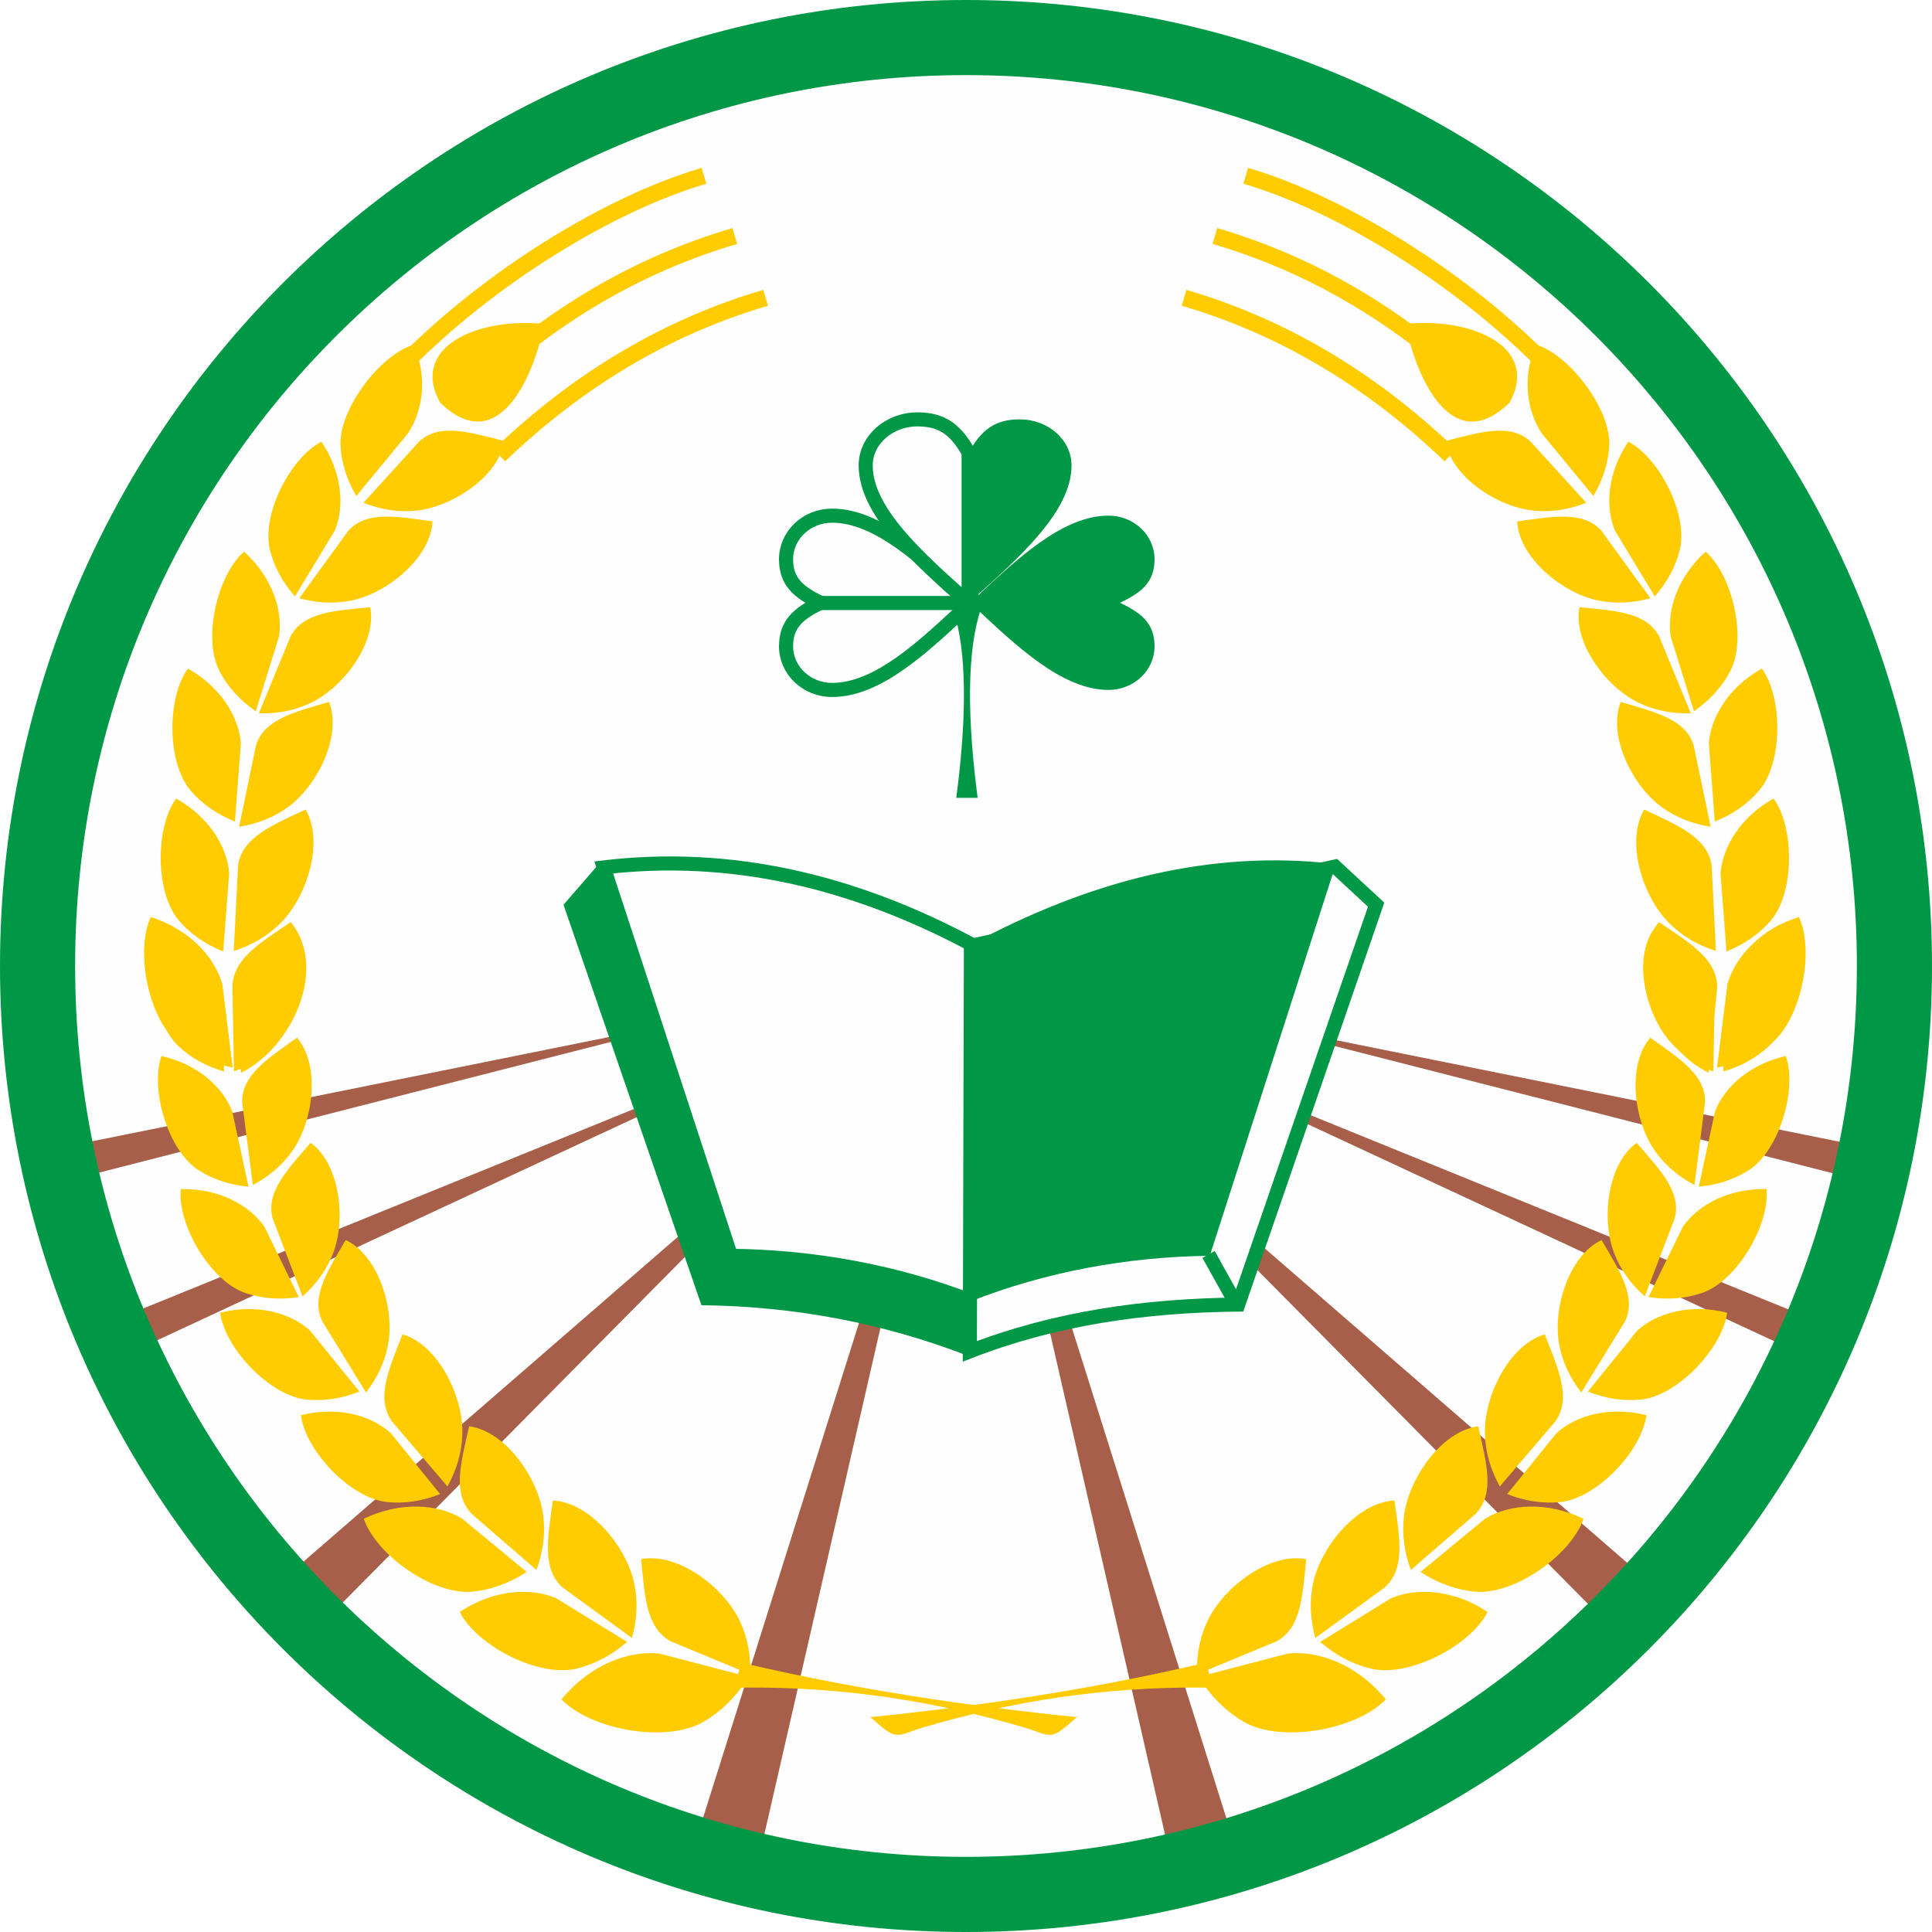 <svg width="85" height="85" viewBox="0 0 85 85" fill="none" xmlns="http://www.w3.org/2000/svg">
<rect x="0" y="0" width="85" height="85" fill="#333333" stroke="none"/>
<g clip-path="url(#clip0_1_316)">
<rect width="85" height="85" fill="white"/>
<path fill-rule="evenodd" clip-rule="evenodd" d="M43.066 2.082C21.005 2.082 3.12 19.967 3.12 42.029C3.12 64.09 21.005 81.975 43.066 81.975C65.128 81.975 83.013 64.09 83.013 42.029C83.013 19.967 65.128 2.082 43.066 2.082Z" fill="#FEFEFE"/>
<path fill-rule="evenodd" clip-rule="evenodd" d="M30.576 81.104L41.438 46.632L33.292 82.167L30.576 81.104ZM12.396 69.535L38.25 47.104L14.167 71.424L12.396 69.535ZM31.167 44.743L3.66 50.291L3.896 51.708L31.167 44.743ZM5.903 57.729L34.945 45.924L6.021 59.382L5.903 57.729Z" fill="#A75F4A"/>
<path fill-rule="evenodd" clip-rule="evenodd" d="M54.306 81.104L43.445 46.632L51.59 82.167L54.306 81.104ZM72.486 69.535L46.632 47.104L70.715 71.424L72.486 69.535ZM53.715 44.743L81.222 50.291L80.986 51.708L53.715 44.743ZM78.979 57.729L49.937 45.924L78.861 59.382L78.979 57.729Z" fill="#A75F4A"/>
<path fill-rule="evenodd" clip-rule="evenodd" d="M42.62 41.618L26.441 37.903L24.792 39.805L30.86 57.424C34.975 57.469 38.91 58.221 42.668 59.682L42.62 41.618Z" fill="#009846"/>
<path fill-rule="evenodd" clip-rule="evenodd" d="M42.754 41.556C37.506 38.752 32.129 37.503 26.562 38.162L32.158 55.25C35.809 55.289 39.449 55.958 42.783 57.257L42.754 41.556Z" fill="#FEFEFE" stroke="#009846" stroke-width="0.619" stroke-miterlimit="22.926"/>
<path fill-rule="evenodd" clip-rule="evenodd" d="M42.716 41.612L58.734 38.125L60.544 39.802L54.476 57.395C50.361 57.439 46.425 57.994 42.669 59.453L42.716 41.612Z" fill="#FEFEFE" stroke="#009846" stroke-width="0.62" stroke-miterlimit="22.926"/>
<path fill-rule="evenodd" clip-rule="evenodd" d="M42.718 41.556C47.922 38.752 53.254 37.355 58.774 38.014L53.225 55.25C49.604 55.289 45.995 55.958 42.69 57.257L42.718 41.556Z" fill="#009846"/>
<path d="M53.172 55.191L54.433 57.455" stroke="#009846" stroke-width="0.619" stroke-miterlimit="22.926"/>
<path fill-rule="evenodd" clip-rule="evenodd" d="M42.616 19.906C43.174 18.936 43.744 18.45 44.861 18.45C46.121 18.45 47.143 19.358 47.143 20.477C47.143 22.493 44.886 24.508 42.616 26.524V19.906Z" fill="#009846"/>
<path d="M49.275 26.52C50.288 26.999 50.795 27.479 50.795 28.437C50.795 29.495 49.887 30.354 48.769 30.354C46.742 30.354 44.715 28.437 42.689 26.52C44.715 24.603 46.742 22.686 48.769 22.686C49.887 22.686 50.795 23.545 50.795 24.603C50.795 25.562 50.288 26.041 49.275 26.52Z" fill="#009846"/>
<path d="M36.102 26.521C35.089 27 34.583 27.479 34.583 28.438C34.583 29.496 35.49 30.355 36.609 30.355C38.636 30.355 40.662 28.438 42.689 26.521C40.662 24.604 38.636 22.687 36.609 22.687C35.49 22.687 34.583 23.545 34.583 24.604C34.583 25.562 35.089 26.042 36.102 26.521Z" fill="#FEFEFE" stroke="#009846" stroke-width="0.621" stroke-miterlimit="22.926"/>
<path d="M35.979 26.531H42.822" stroke="#009846" stroke-width="0.621" stroke-miterlimit="22.926"/>
<path fill-rule="evenodd" clip-rule="evenodd" d="M42.072 35.102C42.447 32.251 42.604 29.204 42.035 27.137C42.204 26.979 42.373 26.819 42.542 26.659V26.382C42.413 26.26 42.283 26.137 42.154 26.016L42.542 25.534L43.282 26.45C42.448 28.484 42.594 31.916 43.013 35.102H42.542H42.072Z" fill="#009846"/>
<path fill-rule="evenodd" clip-rule="evenodd" d="M42.615 19.907C42.057 18.936 41.486 18.451 40.369 18.451C39.11 18.451 38.087 19.358 38.087 20.477C38.087 22.493 40.345 24.509 42.615 26.524V19.907Z" fill="#FEFEFE" stroke="#009846" stroke-width="0.619" stroke-miterlimit="22.926"/>
<path fill-rule="evenodd" clip-rule="evenodd" d="M42.5 3.305C20.857 3.305 3.305 20.856 3.305 42.5C3.305 64.142 20.857 81.694 42.5 81.694C64.142 81.694 81.695 64.142 81.695 42.5C81.695 20.856 64.142 3.305 42.5 3.305ZM42.5 0C19.031 0 0 19.031 0 42.5C0 65.968 19.031 85 42.5 85C65.968 85 85 65.968 85 42.5C85 19.031 65.968 0 42.5 0Z" fill="#009846"/>
<path fill-rule="evenodd" clip-rule="evenodd" d="M10.294 47.143L10.227 43.474C10.336 42.288 11.508 41.709 12.934 40.915C13.823 42.207 13.272 44.588 12.214 45.81C11.711 46.391 11.071 46.836 10.294 47.143ZM9.863 47.143L9.623 43.579C9.415 42.437 8.615 41.219 7.128 40.571C6.35 41.9 6.682 44.92 7.838 46.015C8.388 46.536 9.063 46.912 9.863 47.143ZM11.124 52.135L10.656 48.496C10.634 47.305 11.736 46.602 13.066 45.655C14.091 46.843 13.804 49.269 12.887 50.6C12.45 51.233 11.863 51.745 11.124 52.135ZM10.933 52.209L10.218 48.898C9.799 47.815 8.688 46.817 7.105 46.461C6.592 47.913 7.39 50.624 8.733 51.482C9.37 51.89 10.104 52.132 10.933 52.209ZM13.31 57.035L11.995 53.61C11.692 52.458 12.595 51.514 13.665 50.279C14.942 51.191 15.236 53.617 14.659 55.127C14.385 55.845 13.935 56.481 13.31 57.035ZM13.148 57.067L11.63 53.965C10.951 52.997 9.607 52.28 7.953 52.315C7.801 53.877 9.254 56.365 10.792 56.886C11.524 57.133 12.309 57.194 13.148 57.067ZM15.814 61.223L13.64 58.54C12.761 57.747 11.292 57.35 9.688 57.753C9.888 59.31 11.862 61.41 13.477 61.574C14.245 61.652 15.023 61.535 15.814 61.223ZM16.103 61.262L14.18 58.137C13.67 57.06 14.385 55.966 15.209 54.556C16.632 55.218 17.367 57.547 17.078 59.138C16.941 59.894 16.616 60.603 16.103 61.262ZM19.687 65.398L17.23 62.52C16.539 61.503 17.093 60.274 17.709 58.706C19.264 59.154 20.384 61.411 20.343 63.078C20.323 63.871 20.105 64.644 19.687 65.398ZM19.364 65.734L17.191 63.049C16.312 62.258 14.842 61.86 13.238 62.263C13.439 63.821 15.412 65.92 17.027 66.084C17.796 66.161 18.574 66.045 19.364 65.734ZM23.601 69.071L20.739 66.594C19.903 65.693 20.266 64.395 20.639 62.752C22.244 62.961 23.691 65.024 23.9 66.679C24 67.465 23.9 68.263 23.601 69.071ZM23.174 69.16L20.321 66.804C19.23 66.159 17.602 66.054 16.004 66.819C16.545 68.411 19.064 70.197 20.795 70.025C21.619 69.943 22.411 69.655 23.174 69.16ZM27.804 72.066L24.745 69.837C23.837 69.008 24.09 67.684 24.325 66.016C25.941 66.09 27.556 68.026 27.902 69.657C28.068 70.432 28.035 71.236 27.804 72.066ZM27.59 72.236L24.465 70.312C23.304 69.828 21.691 69.947 20.226 70.917C20.976 72.407 23.694 73.816 25.371 73.411C26.168 73.218 26.907 72.827 27.59 72.236ZM32.523 73.461L29.511 72.212C28.433 71.62 28.37 70.273 28.207 68.596C29.795 68.29 31.819 69.793 32.538 71.297C32.824 71.894 32.98 72.543 33.007 73.241C37.726 74.331 42.543 75.058 47.382 75.546L46.892 75.967C46.185 76.572 46.009 76.283 45.122 76.02C41.167 74.847 37.103 74.2 32.62 74.247C32.151 74.87 31.602 75.369 30.97 75.742C29.322 76.716 25.981 76.101 24.703 74.763C25.944 73.259 27.616 72.61 29.004 72.748L32.472 73.653L32.523 73.461Z" fill="#FECC00"/>
<path fill-rule="evenodd" clip-rule="evenodd" d="M75.379 47.143L75.446 43.474C75.336 42.288 74.165 41.709 72.739 40.915C71.85 42.207 72.401 44.588 73.459 45.81C73.962 46.391 74.602 46.836 75.379 47.143ZM75.81 47.143L76.05 43.579C76.258 42.437 77.058 41.219 78.545 40.571C79.323 41.9 78.991 44.92 77.835 46.015C77.285 46.536 76.61 46.912 75.81 47.143ZM74.549 52.135L75.017 48.496C75.039 47.305 73.937 46.602 72.606 45.655C71.582 46.843 71.869 49.269 72.786 50.6C73.222 51.233 73.81 51.745 74.549 52.135ZM74.74 52.209L75.455 48.898C75.874 47.815 76.985 46.817 78.568 46.461C79.081 47.913 78.283 50.624 76.94 51.482C76.302 51.89 75.569 52.132 74.74 52.209ZM72.363 57.035L73.678 53.61C73.981 52.458 73.078 51.514 72.008 50.279C70.731 51.191 70.436 53.617 71.014 55.127C71.287 55.845 71.738 56.481 72.363 57.035ZM72.525 57.067L74.043 53.965C74.722 52.997 76.066 52.28 77.719 52.315C77.872 53.877 76.419 56.365 74.881 56.886C74.149 57.133 73.365 57.194 72.525 57.067ZM69.859 61.223L72.033 58.54C72.912 57.747 74.381 57.35 75.985 57.753C75.785 59.31 73.811 61.41 72.196 61.574C71.428 61.652 70.65 61.535 69.859 61.223ZM69.57 61.262L71.493 58.137C72.003 57.06 71.288 55.966 70.463 54.556C69.041 55.218 68.305 57.547 68.595 59.138C68.732 59.894 69.057 60.603 69.57 61.262ZM65.986 65.398L68.443 62.52C69.134 61.503 68.58 60.274 67.964 58.706C66.409 59.154 65.289 61.411 65.33 63.078C65.35 63.871 65.568 64.644 65.986 65.398ZM66.309 65.734L68.482 63.049C69.361 62.258 70.831 61.86 72.435 62.263C72.234 63.821 70.261 65.92 68.646 66.084C67.877 66.161 67.099 66.045 66.309 65.734ZM62.072 69.071L64.934 66.594C65.77 65.693 65.407 64.395 65.034 62.752C63.429 62.961 61.982 65.024 61.773 66.679C61.673 67.465 61.773 68.263 62.072 69.071ZM62.498 69.16L65.352 66.804C66.443 66.159 68.071 66.054 69.669 66.819C69.128 68.411 66.609 70.197 64.878 70.025C64.055 69.943 63.262 69.655 62.498 69.16ZM57.869 72.066L60.928 69.837C61.836 69.008 61.583 67.684 61.348 66.016C59.732 66.09 58.117 68.026 57.771 69.657C57.605 70.432 57.639 71.236 57.869 72.066ZM58.084 72.236L61.208 70.312C62.368 69.828 63.982 69.947 65.447 70.917C64.697 72.407 61.979 73.816 60.302 73.411C59.505 73.218 58.766 72.827 58.084 72.236ZM53.15 73.461L56.162 72.212C57.239 71.62 57.303 70.273 57.466 68.596C55.878 68.29 53.854 69.793 53.135 71.297C52.849 71.894 52.693 72.543 52.666 73.241C47.947 74.331 43.13 75.058 38.291 75.546L38.781 75.967C39.488 76.572 39.664 76.283 40.551 76.02C44.506 74.847 48.57 74.2 53.053 74.247C53.522 74.87 54.072 75.369 54.703 75.742C56.351 76.716 59.692 76.101 60.97 74.763C59.73 73.259 58.056 72.61 56.669 72.748L53.201 73.653L53.15 73.461Z" fill="#FECC00"/>
<path d="M33.685 13.102C29.508 14.33 25.585 16.571 21.971 20.035" stroke="#FECC00" stroke-width="0.728" stroke-miterlimit="22.926"/>
<path d="M30.973 7.734C26.796 8.962 21.497 12.222 17.732 16.067" stroke="#FECC00" stroke-width="0.728" stroke-miterlimit="22.926"/>
<path d="M32.328 10.384C28.15 11.611 24.227 13.852 20.613 17.317" stroke="#FECC00" stroke-width="0.728" stroke-miterlimit="22.926"/>
<path fill-rule="evenodd" clip-rule="evenodd" d="M23.946 14.255C23.463 16.665 21.887 20.166 19.361 17.712C17.997 15.214 21.122 13.947 23.946 14.255ZM15.991 22.119L18.462 19.405C19.355 18.618 20.605 19.002 22.187 19.403C21.946 20.953 19.911 22.305 18.302 22.467C17.538 22.544 16.767 22.428 15.991 22.119ZM15.677 21.822L17.95 19.066C18.583 18.093 18.839 16.659 18.203 15.165C16.724 15.598 14.892 18.022 14.981 19.612C15.023 20.368 15.255 21.105 15.677 21.822ZM13.167 26.318L15.325 23.351C16.127 22.47 17.411 22.715 19.028 22.94C18.958 24.507 17.083 26.074 15.502 26.412C14.751 26.572 13.972 26.541 13.167 26.318ZM12.977 26.24L14.731 23.341C15.17 22.267 15.048 20.779 14.142 19.433C12.771 20.136 11.49 22.655 11.877 24.2C12.06 24.935 12.427 25.615 12.977 26.24ZM11.391 31.381L12.787 27.987C13.358 26.941 14.663 26.876 16.288 26.713C16.59 28.252 15.139 30.218 13.683 30.92C12.991 31.254 12.227 31.407 11.391 31.381ZM11.252 31.293L12.278 27.995C12.45 26.825 11.965 25.381 10.739 24.27C9.555 25.302 8.903 28.109 9.664 29.543C10.025 30.226 10.554 30.808 11.252 31.293ZM10.336 36.145L10.598 32.701C10.503 31.522 9.708 30.223 8.265 29.415C7.342 30.685 7.334 33.567 8.396 34.795C8.902 35.379 9.548 35.829 10.336 36.145ZM10.52 36.372L11.267 32.779C11.636 31.646 12.907 31.342 14.474 30.883C15.055 32.34 13.99 34.539 12.687 35.497C12.068 35.952 11.345 36.244 10.52 36.372ZM10.285 41.839L10.475 38.059C10.671 36.846 11.917 36.333 13.442 35.615C14.265 37.009 13.53 39.419 12.355 40.602C11.796 41.166 11.106 41.578 10.285 41.839ZM9.82 41.861L10.083 38.418C9.988 37.238 9.193 35.94 7.749 35.132C6.826 36.402 6.819 39.283 7.881 40.512C8.386 41.095 9.032 41.545 9.82 41.861ZM10.608 47.197L10.228 43.431C10.24 42.202 11.395 41.508 12.794 40.569C14.434 42.577 12.883 46.071 10.608 47.197ZM10.238 46.969L9.781 43.296C9.43 42.078 8.319 40.884 6.632 40.343C5.932 41.873 6.537 44.9 7.914 45.963C8.569 46.469 9.343 46.804 10.238 46.969Z" fill="#FECC00"/>
<path d="M52.094 13.102C56.272 14.329 60.194 16.57 63.808 20.035" stroke="#FECC00" stroke-width="0.728" stroke-miterlimit="22.926"/>
<path d="M54.805 7.734C58.983 8.961 64.282 12.222 68.047 16.067" stroke="#FECC00" stroke-width="0.728" stroke-miterlimit="22.926"/>
<path d="M53.451 10.383C57.629 11.611 61.551 13.852 65.166 17.316" stroke="#FECC00" stroke-width="0.728" stroke-miterlimit="22.926"/>
<path fill-rule="evenodd" clip-rule="evenodd" d="M61.833 14.255C62.317 16.665 63.892 20.166 66.418 17.712C67.782 15.214 64.657 13.947 61.833 14.255ZM69.788 22.119L67.318 19.405C66.424 18.618 65.174 19.002 63.592 19.403C63.833 20.953 65.868 22.305 67.477 22.467C68.242 22.544 69.012 22.428 69.788 22.119ZM70.102 21.822L67.829 19.066C67.196 18.093 66.941 16.659 67.577 15.165C69.055 15.598 70.888 18.022 70.799 19.612C70.757 20.368 70.524 21.105 70.102 21.822ZM72.612 26.318L70.454 23.351C69.652 22.47 68.368 22.715 66.751 22.94C66.821 24.507 68.696 26.074 70.277 26.412C71.029 26.572 71.808 26.541 72.612 26.318ZM72.802 26.24L71.048 23.341C70.609 22.267 70.731 20.779 71.638 19.433C73.008 20.136 74.289 22.655 73.902 24.2C73.719 24.935 73.352 25.615 72.802 26.24ZM74.388 31.381L72.992 27.987C72.421 26.941 71.116 26.876 69.491 26.713C69.189 28.252 70.64 30.218 72.097 30.92C72.789 31.254 73.553 31.407 74.388 31.381ZM74.528 31.293L73.501 27.995C73.33 26.825 73.815 25.381 75.04 24.27C76.224 25.302 76.876 28.109 76.116 29.543C75.754 30.226 75.225 30.808 74.528 31.293ZM75.444 36.145L75.181 32.701C75.276 31.522 76.071 30.223 77.514 29.415C78.438 30.685 78.445 33.567 77.383 34.795C76.878 35.379 76.232 35.829 75.444 36.145ZM75.26 36.372L74.512 32.779C74.143 31.646 72.872 31.342 71.305 30.883C70.725 32.34 71.79 34.539 73.092 35.497C73.711 35.952 74.434 36.244 75.26 36.372ZM75.494 41.839L75.304 38.059C75.108 36.846 73.862 36.333 72.337 35.615C71.514 37.009 72.249 39.419 73.425 40.602C73.983 41.166 74.673 41.578 75.494 41.839ZM75.959 41.861L75.696 38.418C75.792 37.238 76.587 35.94 78.03 35.132C78.953 36.402 78.961 39.283 77.899 40.512C77.393 41.095 76.747 41.545 75.959 41.861ZM75.171 47.197L75.551 43.431C75.539 42.202 74.385 41.508 72.985 40.569C71.346 42.577 72.896 46.071 75.171 47.197ZM75.542 46.969L75.999 43.296C76.349 42.078 77.46 40.884 79.147 40.343C79.847 41.873 79.242 44.9 77.865 45.963C77.211 46.469 76.437 46.804 75.542 46.969Z" fill="#FECC00"/>
</g>
<defs>
<clipPath id="clip0_1_316">
<rect width="85" height="85" fill="white"/>
</clipPath>
</defs>
</svg>
